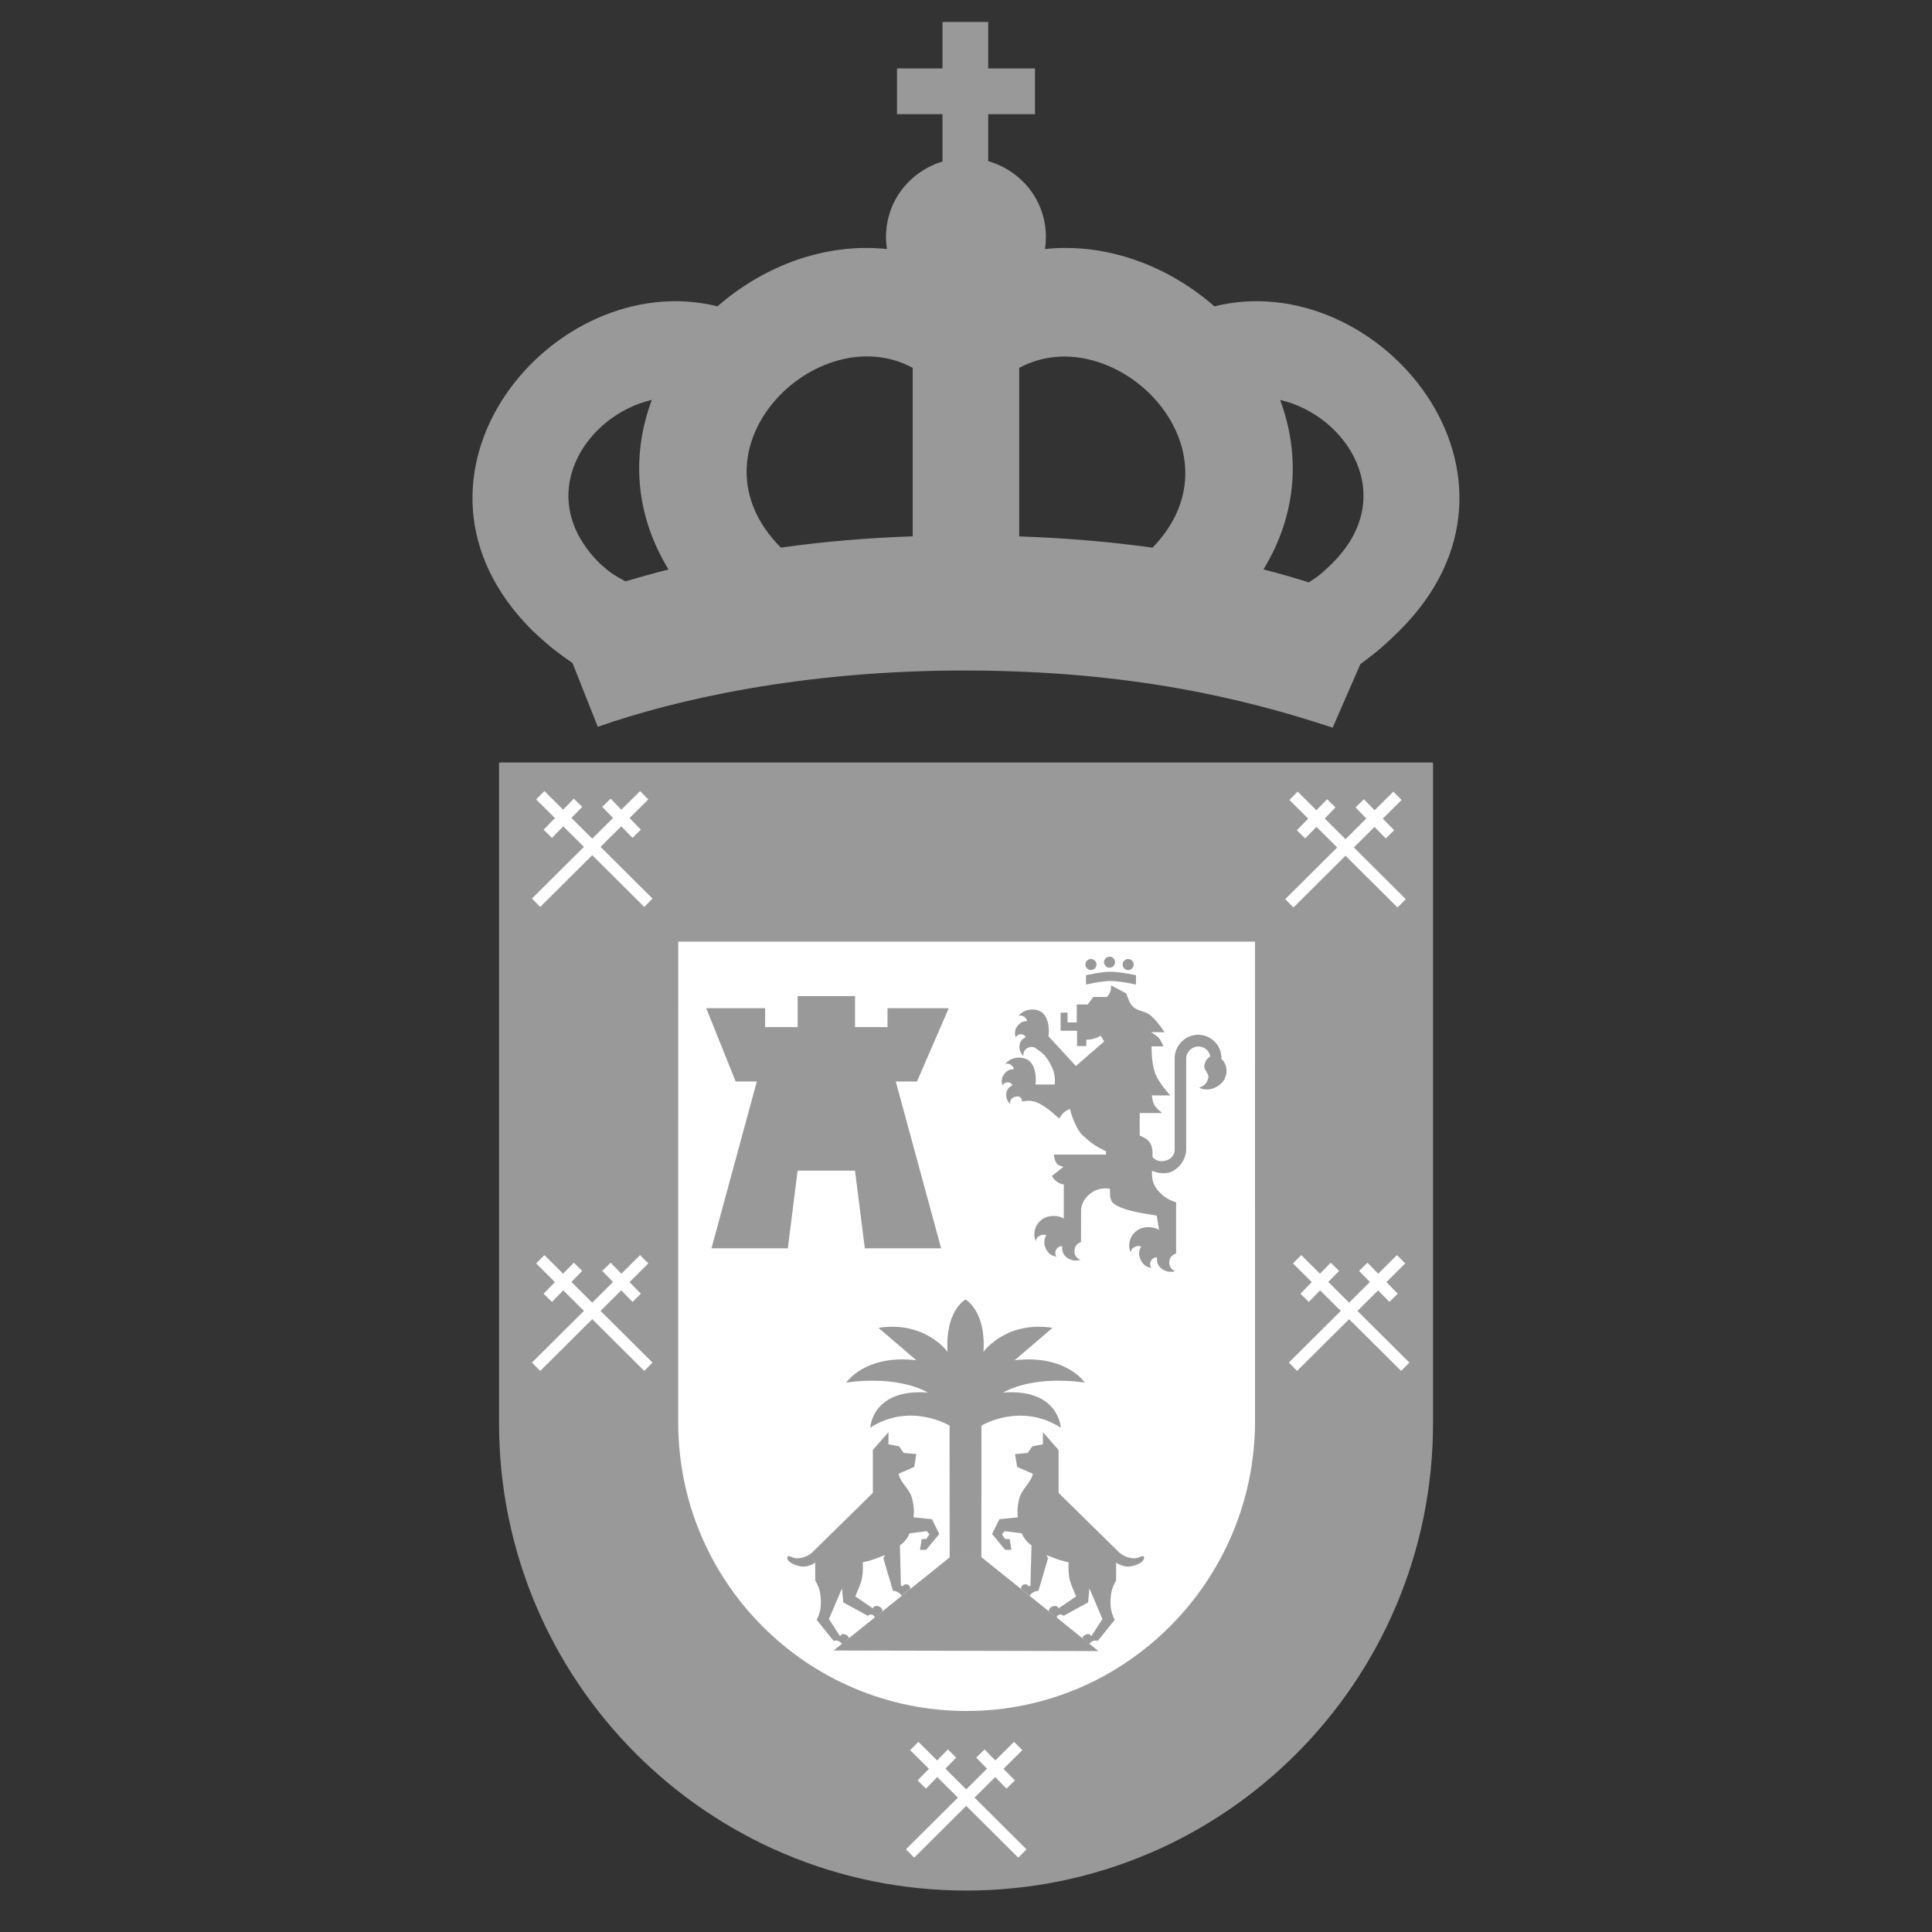 <?xml version="1.0" standalone="no"?>
<!DOCTYPE svg PUBLIC "-//W3C//DTD SVG 1.1//EN" "http://www.w3.org/Graphics/SVG/1.1/DTD/svg11.dtd">
<svg width="100%" height="100%" viewBox="0 0 1667 1667" version="1.1" xmlns="http://www.w3.org/2000/svg" xmlns:xlink="http://www.w3.org/1999/xlink" xml:space="preserve" style="fill-rule:evenodd;clip-rule:evenodd;stroke-miterlimit:1.414;">
    <rect x="0" y="0" width="1667" height="1667" fill="#333333" stroke="none"/>
    <g id="Capa 1" transform="matrix(10.422,0,0,10.422,-777.972,-180.144)">
        <path d="M160.334,22.948L160.334,26.735L156.459,26.735L156.459,30.625C159.217,31.423 161.236,33.883 161.236,36.9C161.236,37.24 161.211,37.576 161.159,37.903C166.289,37.363 171.367,39.307 175.19,42.647C188.793,39.266 203.373,56.756 190.477,69.53C190.477,69.53 189.553,70.445 188.918,70.983C188.383,71.441 187.553,72.059 187.271,72.271L184.977,77.529C177.709,75.128 168.236,72.816 154.612,72.796C141.055,72.776 130.464,75.235 124.138,77.455L122.044,72.179C121.786,72 120.84,71.332 120.234,70.837C119.641,70.349 118.763,69.53 118.763,69.53C105.863,56.756 120.444,39.266 134.047,42.647C137.869,39.307 142.948,37.363 148.079,37.903C148.028,37.576 148.001,37.24 148.001,36.9C148.001,33.921 149.969,31.485 152.676,30.656L152.676,26.735L148.91,26.735L148.91,22.948L152.676,22.948L152.676,19.1L156.459,19.1L156.459,22.948L160.334,22.948ZM183.006,65.499C183.316,65.301 183.672,65.059 183.937,64.846C184.348,64.514 184.932,63.933 184.932,63.933C190.531,58.392 186.146,51.666 180.626,50.394C182.254,54.749 182.121,59.72 179.248,64.426C180.549,64.759 181.799,65.118 183.006,65.499M170.068,62.626C177.972,54.447 166.848,43.526 159.029,47.741L159.029,61.694C163.032,61.832 166.695,62.156 170.068,62.626M126.43,65.414C127.577,65.073 128.764,64.744 129.994,64.433C127.119,59.727 126.983,54.754 128.61,50.394C123.093,51.666 118.709,58.392 124.304,63.933C124.304,63.933 124.871,64.446 125.268,64.729C125.612,64.974 126.123,65.253 126.43,65.414M150.209,61.687L150.209,47.74C142.35,43.49 131.154,54.427 139.293,62.621C142.624,62.151 146.245,61.823 150.209,61.687" style="fill:rgb(153,153,153);fill-rule:nonzero;"/>
        <g transform="matrix(1,0,0,1,0,0.096)">
            <path d="M116.017,135.005L116.017,80.369L193.233,80.369L193.233,135.005C193.233,156.349 175.992,173.653 154.651,173.653C133.303,173.653 116.017,156.349 116.017,135.005Z" style="fill:rgb(153,153,153);fill-rule:nonzero;stroke-width:0.11px;stroke:rgb(153,153,153);"/>
        </g>
        <path d="M130.799,95.242L178.547,95.242L178.551,134.944C178.551,148.128 167.865,158.937 154.674,158.937C141.487,158.937 130.797,148.249 130.797,135.061L130.797,134.944L130.799,95.242Z" style="fill:white;fill-rule:nonzero;"/>
        <path d="M158.682,137.668L159.726,137.574L160.116,137.026L160.991,136.854L160.991,135.855L162.286,137.329L162.286,140.882L167.356,145.863C167.674,146.105 167.899,146.203 168.293,146.273C168.719,146.347 168.832,146.248 169.241,146.107C169.373,146.121 169.408,146.3 169.307,146.435C169.162,146.658 168.922,146.765 168.631,146.871C168.274,146.998 167.936,147.019 167.625,146.921C167.383,146.849 167.252,146.794 167.051,146.644L167.051,148.132C166.729,148.699 166.618,149.089 166.591,149.746C166.565,150.4 166.65,150.804 166.93,151.396L165.532,153.136C165.393,153.093 165.296,153.093 165.159,153.136C165.004,153.191 164.917,153.263 164.839,153.4L164.256,152.906C164.298,152.761 164.381,152.675 164.525,152.621C164.702,152.56 164.86,152.5 164.994,152.75L165.921,151.328L164.839,148.789L164.733,149.943L162.694,151.064C162.598,150.957 162.471,150.921 162.338,150.968C162.21,151.011 162.137,151.105 162.121,151.238L161.477,150.662C161.497,150.478 161.592,150.351 161.764,150.287C161.962,150.21 162.215,150.222 162.286,150.441L163.737,149.451C163.492,148.843 163.258,148.39 163.169,147.871C163.094,147.416 163.101,147.052 163.119,146.626C162.551,146.505 162.233,146.408 161.696,146.185C161.471,146.091 161.497,146.134 161.28,146.021L161.411,146.306L160.615,149C160.465,148.992 160.371,149.015 160.243,149.089C160.095,149.177 159.957,149.251 159.893,149.408L159.172,148.82C159.192,148.625 159.264,148.5 159.455,148.455C159.601,148.423 159.731,148.488 159.813,148.603C159.889,148.587 159.914,148.58 159.957,148.574L160.047,145.222C159.828,145.078 159.713,144.97 159.551,144.763C159.404,144.574 159.335,144.453 159.246,144.23L157.83,144.05L157.596,144.302L157.848,144.693L158.241,144.71L158.379,145.595L157.866,145.595L156.781,144.285L157.389,143.06L158.911,142.904C158.857,142.328 158.881,141.988 159.014,141.427C159.227,140.509 159.94,140.164 160.161,139.3L158.857,138.73L158.682,137.668Z" style="fill:rgb(153,153,153);"/>
        <path d="M154.539,124.895C154.539,124.895 152.866,125.857 153.098,129.209C153.098,129.209 151.256,126.616 147.375,127.217L150.511,129.899C146.253,129.401 144.706,131.751 144.706,131.751C149.227,131.118 151.463,132.576 151.463,132.576C146.839,132.228 146.695,135.481 146.695,135.481C150.029,133.342 153.262,135.312 153.262,135.312L153.268,146.249L155.894,146.249L155.901,135.312C155.901,135.312 159.133,133.342 162.467,135.481C162.467,135.481 162.324,132.228 157.7,132.576C157.7,132.576 159.935,131.118 164.459,131.751C164.459,131.751 162.909,129.401 158.651,129.899L161.787,127.217C157.906,126.616 156.066,129.209 156.066,129.209C156.297,125.857 154.621,124.895 154.621,124.895L154.539,124.895Z" style="fill:rgb(153,153,153);"/>
        <path d="M150.51,137.668L149.467,137.574L149.076,137.026L148.202,136.854L148.202,135.855L146.909,137.329L146.909,140.882L141.838,145.863C141.52,146.105 141.292,146.203 140.898,146.273C140.475,146.347 140.361,146.248 139.954,146.107C139.821,146.121 139.785,146.3 139.887,146.435C140.033,146.658 140.273,146.765 140.561,146.871C140.92,146.998 141.259,147.019 141.568,146.921C141.808,146.849 141.941,146.794 142.14,146.644L142.14,148.132C142.466,148.699 142.577,149.089 142.601,149.746C142.627,150.4 142.544,150.804 142.263,151.396L143.661,153.136C143.801,153.093 143.897,153.093 144.033,153.136C144.188,153.191 144.274,153.263 144.355,153.4L144.936,152.906C144.895,152.761 144.813,152.675 144.667,152.621C144.49,152.56 144.334,152.5 144.198,152.75L143.272,151.328L144.355,148.789L144.46,149.943L146.501,151.064C146.594,150.957 146.721,150.921 146.856,150.968C146.982,151.011 147.055,151.105 147.072,151.238L147.715,150.662C147.697,150.478 147.6,150.351 147.428,150.287C147.232,150.21 146.979,150.222 146.909,150.441L145.457,149.451C145.702,148.843 145.935,148.39 146.022,147.871C146.099,147.416 146.092,147.052 146.076,146.626C146.644,146.505 146.96,146.408 147.498,146.185C147.723,146.091 147.695,146.134 147.913,146.021L147.782,146.306L148.579,149C148.728,148.992 148.823,149.015 148.949,149.089C149.098,149.177 149.235,149.251 149.3,149.408L150.022,148.82C150.002,148.625 149.93,148.5 149.737,148.455C149.593,148.423 149.463,148.488 149.38,148.603C149.302,148.587 149.28,148.58 149.235,148.574L149.148,145.222C149.365,145.078 149.48,144.97 149.643,144.763C149.789,144.574 149.858,144.453 149.946,144.23L151.363,144.05L151.596,144.302L151.343,144.693L150.953,144.71L150.812,145.595L151.326,145.595L152.408,144.285L151.804,143.06L150.282,142.904C150.336,142.328 150.313,141.988 150.18,141.427C149.966,140.509 149.25,140.164 149.035,139.3L150.336,138.73L150.51,137.668Z" style="fill:rgb(153,153,153);"/>
        <path d="M165.586,153.978L143.659,153.929L153.285,146.21L155.908,146.21L165.586,153.978Z" style="fill:rgb(153,153,153);fill-rule:nonzero;"/>
        <path d="M149.648,170.39L158.597,161.492L159.284,162.177L150.333,171.079L149.648,170.39Z" style="fill:white;fill-rule:nonzero;"/>
        <path d="M156.16,162.121L158.668,164.685L157.974,165.365L155.469,162.799L156.16,162.121Z" style="fill:white;fill-rule:nonzero;"/>
        <path d="M150.683,161.492L159.631,170.392L158.948,171.08L149.998,162.179L150.683,161.492Z" style="fill:white;fill-rule:nonzero;"/>
        <path d="M153.812,162.798L151.308,165.364L150.614,164.687L153.118,162.12L153.812,162.798Z" style="fill:white;fill-rule:nonzero;"/>
        <path d="M143.059,99.753L140.682,99.753L140.682,102.318L137.992,102.318L137.992,100.753L133.114,100.753L135.552,106.821L137.305,106.821L133.55,120.636L139.871,120.636L140.682,114.202L145.434,114.202L146.247,120.636L152.564,120.636L148.808,106.821L150.566,106.821L153.193,100.753L148.125,100.753L148.125,102.318L145.434,102.318L145.434,99.753L143.059,99.753Z" style="fill:rgb(153,153,153);"/>
        <path d="M160.371,107.07L161.976,107.07C162.014,106.382 161.918,105.953 161.592,105.347C161.289,104.777 161.012,104.478 160.471,104.127C160.279,103.956 160.072,103.919 159.827,103.998C159.512,104.098 159.328,104.395 159.379,104.722C159.152,104.478 158.996,104.189 159.059,103.777C159.102,103.494 159.288,103.288 159.57,103.153C159.482,102.988 159.342,102.906 159.154,102.91C158.966,102.915 158.83,103.006 158.75,103.176C158.622,102.835 158.657,102.547 158.867,102.249C159.073,101.956 159.322,101.825 159.681,101.823C159.646,101.662 159.585,101.566 159.451,101.473C159.295,101.359 159.152,101.334 158.964,101.383C159.361,100.913 159.971,100.758 160.562,100.927C161.582,101.219 161.516,102.763 161.449,103.075L163.721,105.539L166.064,103.507L165.775,103.028C165.575,103.149 165.451,103.202 165.228,103.267C164.985,103.34 164.839,103.36 164.582,103.363L164.582,103.889L163.815,103.889L163.815,102.62L162.455,102.62L162.455,101.125L163.029,101.114L163.029,101.929L163.793,101.929L163.793,100.445L164.701,100.445L165.154,99.824L166.303,99.824C166.303,99.824 166.486,99.611 166.553,99.443C166.641,99.234 166.638,98.868 166.638,98.868L167.902,99.537C167.902,99.537 168.074,100.152 168.31,100.47C168.74,101.053 169.381,100.908 169.937,101.379C170.465,101.82 171.061,102.74 171.061,102.74L169.937,102.74C169.937,102.74 170.396,102.994 170.605,103.242C170.796,103.47 170.964,103.912 170.964,103.912L169.984,103.912C169.984,103.912 169.965,105.354 170.297,106.184C170.607,106.975 171.538,107.976 171.538,107.976L170.006,107.976C170.006,107.976 170.053,108.434 170.176,108.694C170.349,109.05 170.867,109.435 170.867,109.435L169.004,109.435L169.004,111.3C169.004,111.3 169.636,111.533 169.864,111.901C170.133,112.329 170.058,113.068 170.058,113.068C170.304,113.341 170.566,113.445 170.934,113.413C171.46,113.366 171.899,113.009 171.898,112.473L171.898,104.893C171.898,103.792 172.853,102.888 173.953,102.955C175,103.021 175.797,103.891 175.769,104.941C176.107,105.299 176.225,105.647 176.177,106.135C176.08,107.124 174.801,107.802 173.93,107.332C174.326,107.206 174.559,106.966 174.672,106.567C174.794,106.128 174.25,105.884 174.359,105.442C174.438,105.124 174.566,104.937 174.839,104.748C174.756,104.3 174.452,104.003 174.002,103.937C173.432,103.85 172.887,104.293 172.853,104.868L172.853,112.473C172.824,113.178 172.435,113.858 171.73,114.247C171.234,114.521 170.543,114.429 170.021,114.222C169.993,114.892 170.105,115.375 170.533,115.867C171.012,116.412 171.404,116.621 172.017,116.822L172.017,121.069C171.722,121.146 171.541,121.33 171.471,121.629C171.377,122.014 171.578,122.392 171.952,122.528C171.559,122.62 171.17,122.606 170.779,122.291C170.511,122.078 170.404,121.762 170.44,121.387C170.211,121.38 170.044,121.478 169.937,121.675C169.828,121.875 169.84,122.069 169.969,122.254C169.537,122.183 169.262,121.973 169.08,121.576C168.898,121.189 168.912,120.852 169.123,120.48C168.937,120.417 168.797,120.424 168.619,120.507C168.41,120.602 168.297,120.735 168.238,120.959C167.99,120.263 168.197,119.584 168.795,119.15C169.366,118.735 170.32,118.864 170.605,119.118L170.415,117.922C169.877,117.82 167.706,117.59 166.853,116.931C166.507,116.666 166.542,116.195 166.542,115.699C165.926,115.615 165.343,115.717 164.82,116.179C164.414,116.537 164.236,116.862 164.15,117.397L164.144,120.116C163.853,120.208 163.683,120.397 163.617,120.696C163.531,121.085 163.73,121.452 164.1,121.596C163.709,121.688 163.316,121.674 162.927,121.362C162.658,121.146 162.553,120.833 162.588,120.458C162.362,120.449 162.192,120.548 162.086,120.745C161.979,120.943 161.988,121.139 162.117,121.322C161.687,121.253 161.411,121.042 161.226,120.648C161.045,120.258 161.062,119.921 161.271,119.548C161.086,119.486 160.949,119.493 160.767,119.575C160.558,119.669 160.447,119.804 160.387,120.028C160.135,119.335 160.344,118.651 160.943,118.22C161.506,117.815 162.432,117.925 162.718,118.179L162.718,115.341C162.484,115.306 162.351,115.253 162.156,115.12C161.953,114.98 161.853,114.865 161.736,114.646L162.693,113.882C162.693,113.882 162.28,113.814 162.143,113.618C161.897,113.27 161.906,112.877 161.906,112.877L166.212,112.877L166.212,112.603C165.31,112.158 165.001,111.943 164.223,111.227C163.789,110.829 163.278,109.461 163.243,109.1C163.025,109.172 162.907,109.238 162.731,109.383C162.54,109.544 162.458,109.722 162.335,109.889C161.646,109.253 160.918,108.678 160.351,108.504C159.939,108.377 159.674,108.41 159.25,108.48C159.25,108.376 159.262,108.324 159.232,108.244C159.041,108.073 158.939,108.006 158.695,108.085C158.381,108.184 158.234,108.374 158.283,108.702C158.055,108.457 157.902,108.169 157.965,107.758C158.008,107.474 158.189,107.267 158.476,107.135C158.39,106.968 158.248,106.886 158.059,106.891C157.871,106.897 157.734,106.986 157.656,107.157C157.528,106.816 157.561,106.529 157.772,106.23C157.977,105.937 158.226,105.807 158.586,105.805C158.552,105.644 158.488,105.548 158.355,105.453C158.199,105.34 158.055,105.315 157.871,105.365C158.265,104.893 158.877,104.74 159.469,104.909C160.487,105.2 160.437,106.757 160.371,107.07" style="fill:rgb(153,153,153);"/>
        <path d="M164.559,98.025C164.559,98.025 165.754,97.745 166.532,97.736C167.379,97.725 168.695,98.025 168.695,98.025L168.695,98.795C168.695,98.795 167.379,98.495 166.532,98.504C165.754,98.515 164.559,98.795 164.559,98.795L164.559,98.025Z" style="fill:rgb(153,153,153);"/>
        <path d="M164.51,97.138C164.51,96.884 164.715,96.68 164.968,96.68C165.218,96.68 165.424,96.884 165.424,97.138C165.424,97.388 165.218,97.594 164.968,97.594C164.715,97.594 164.51,97.388 164.51,97.138" style="fill:rgb(153,153,153);fill-rule:nonzero;"/>
        <path d="M166.049,96.944C166.049,96.691 166.253,96.487 166.507,96.487C166.758,96.487 166.962,96.691 166.962,96.944C166.962,97.195 166.758,97.4 166.507,97.4C166.253,97.4 166.049,97.195 166.049,96.944" style="fill:rgb(153,153,153);fill-rule:nonzero;"/>
        <path d="M167.588,97.138C167.588,96.884 167.791,96.68 168.043,96.68C168.297,96.68 168.501,96.884 168.501,97.138C168.501,97.388 168.297,97.594 168.043,97.594C167.791,97.594 167.588,97.388 167.588,97.138" style="fill:rgb(153,153,153);fill-rule:nonzero;"/>
        <path d="M118.687,91.677L127.638,82.779L128.322,83.466L119.372,92.368L118.687,91.677Z" style="fill:white;fill-rule:nonzero;"/>
        <path d="M125.201,83.408L127.705,85.972L127.012,86.651L124.504,84.085L125.201,83.408Z" style="fill:white;fill-rule:nonzero;"/>
        <path d="M127.985,92.368L119.035,83.467L119.719,82.779L128.671,91.679L127.985,92.368Z" style="fill:white;fill-rule:nonzero;"/>
        <path d="M122.85,84.086L120.346,86.653L119.651,85.974L122.156,83.408L122.85,84.086Z" style="fill:white;fill-rule:nonzero;"/>
        <path d="M181.049,91.725L190,82.826L190.685,83.513L181.734,92.414L181.049,91.725Z" style="fill:white;fill-rule:nonzero;"/>
        <path d="M187.563,83.455L190.068,86.02L189.373,86.698L186.87,84.133L187.563,83.455Z" style="fill:white;fill-rule:nonzero;"/>
        <path d="M190.346,92.413L181.397,83.512L182.082,82.825L191.033,91.725L190.346,92.413Z" style="fill:white;fill-rule:nonzero;"/>
        <path d="M185.213,84.133L182.705,86.698L182.013,86.022L184.518,83.455L185.213,84.133Z" style="fill:white;fill-rule:nonzero;"/>
        <path d="M118.687,130.094L127.638,121.194L128.322,121.882L119.372,130.782L118.687,130.094Z" style="fill:white;fill-rule:nonzero;"/>
        <path d="M125.201,121.824L127.705,124.391L127.012,125.069L124.504,122.502L125.201,121.824Z" style="fill:white;fill-rule:nonzero;"/>
        <path d="M127.985,130.782L119.035,121.883L119.719,121.195L128.671,130.095L127.985,130.782Z" style="fill:white;fill-rule:nonzero;"/>
        <path d="M122.85,122.502L120.346,125.068L119.651,124.391L122.156,121.823L122.85,122.502Z" style="fill:white;fill-rule:nonzero;"/>
        <path d="M181.348,130.094L190.299,121.194L190.983,121.882L182.032,130.782L181.348,130.094Z" style="fill:white;fill-rule:nonzero;"/>
        <path d="M187.861,121.824L190.369,124.391L189.672,125.069L187.164,122.502L187.861,121.824Z" style="fill:white;fill-rule:nonzero;"/>
        <path d="M190.647,130.782L181.693,121.883L182.38,121.195L191.331,130.095L190.647,130.782Z" style="fill:white;fill-rule:nonzero;"/>
        <path d="M185.51,122.502L183.006,125.068L182.311,124.391L184.817,121.823L185.51,122.502Z" style="fill:white;fill-rule:nonzero;"/>
    </g>
</svg>
